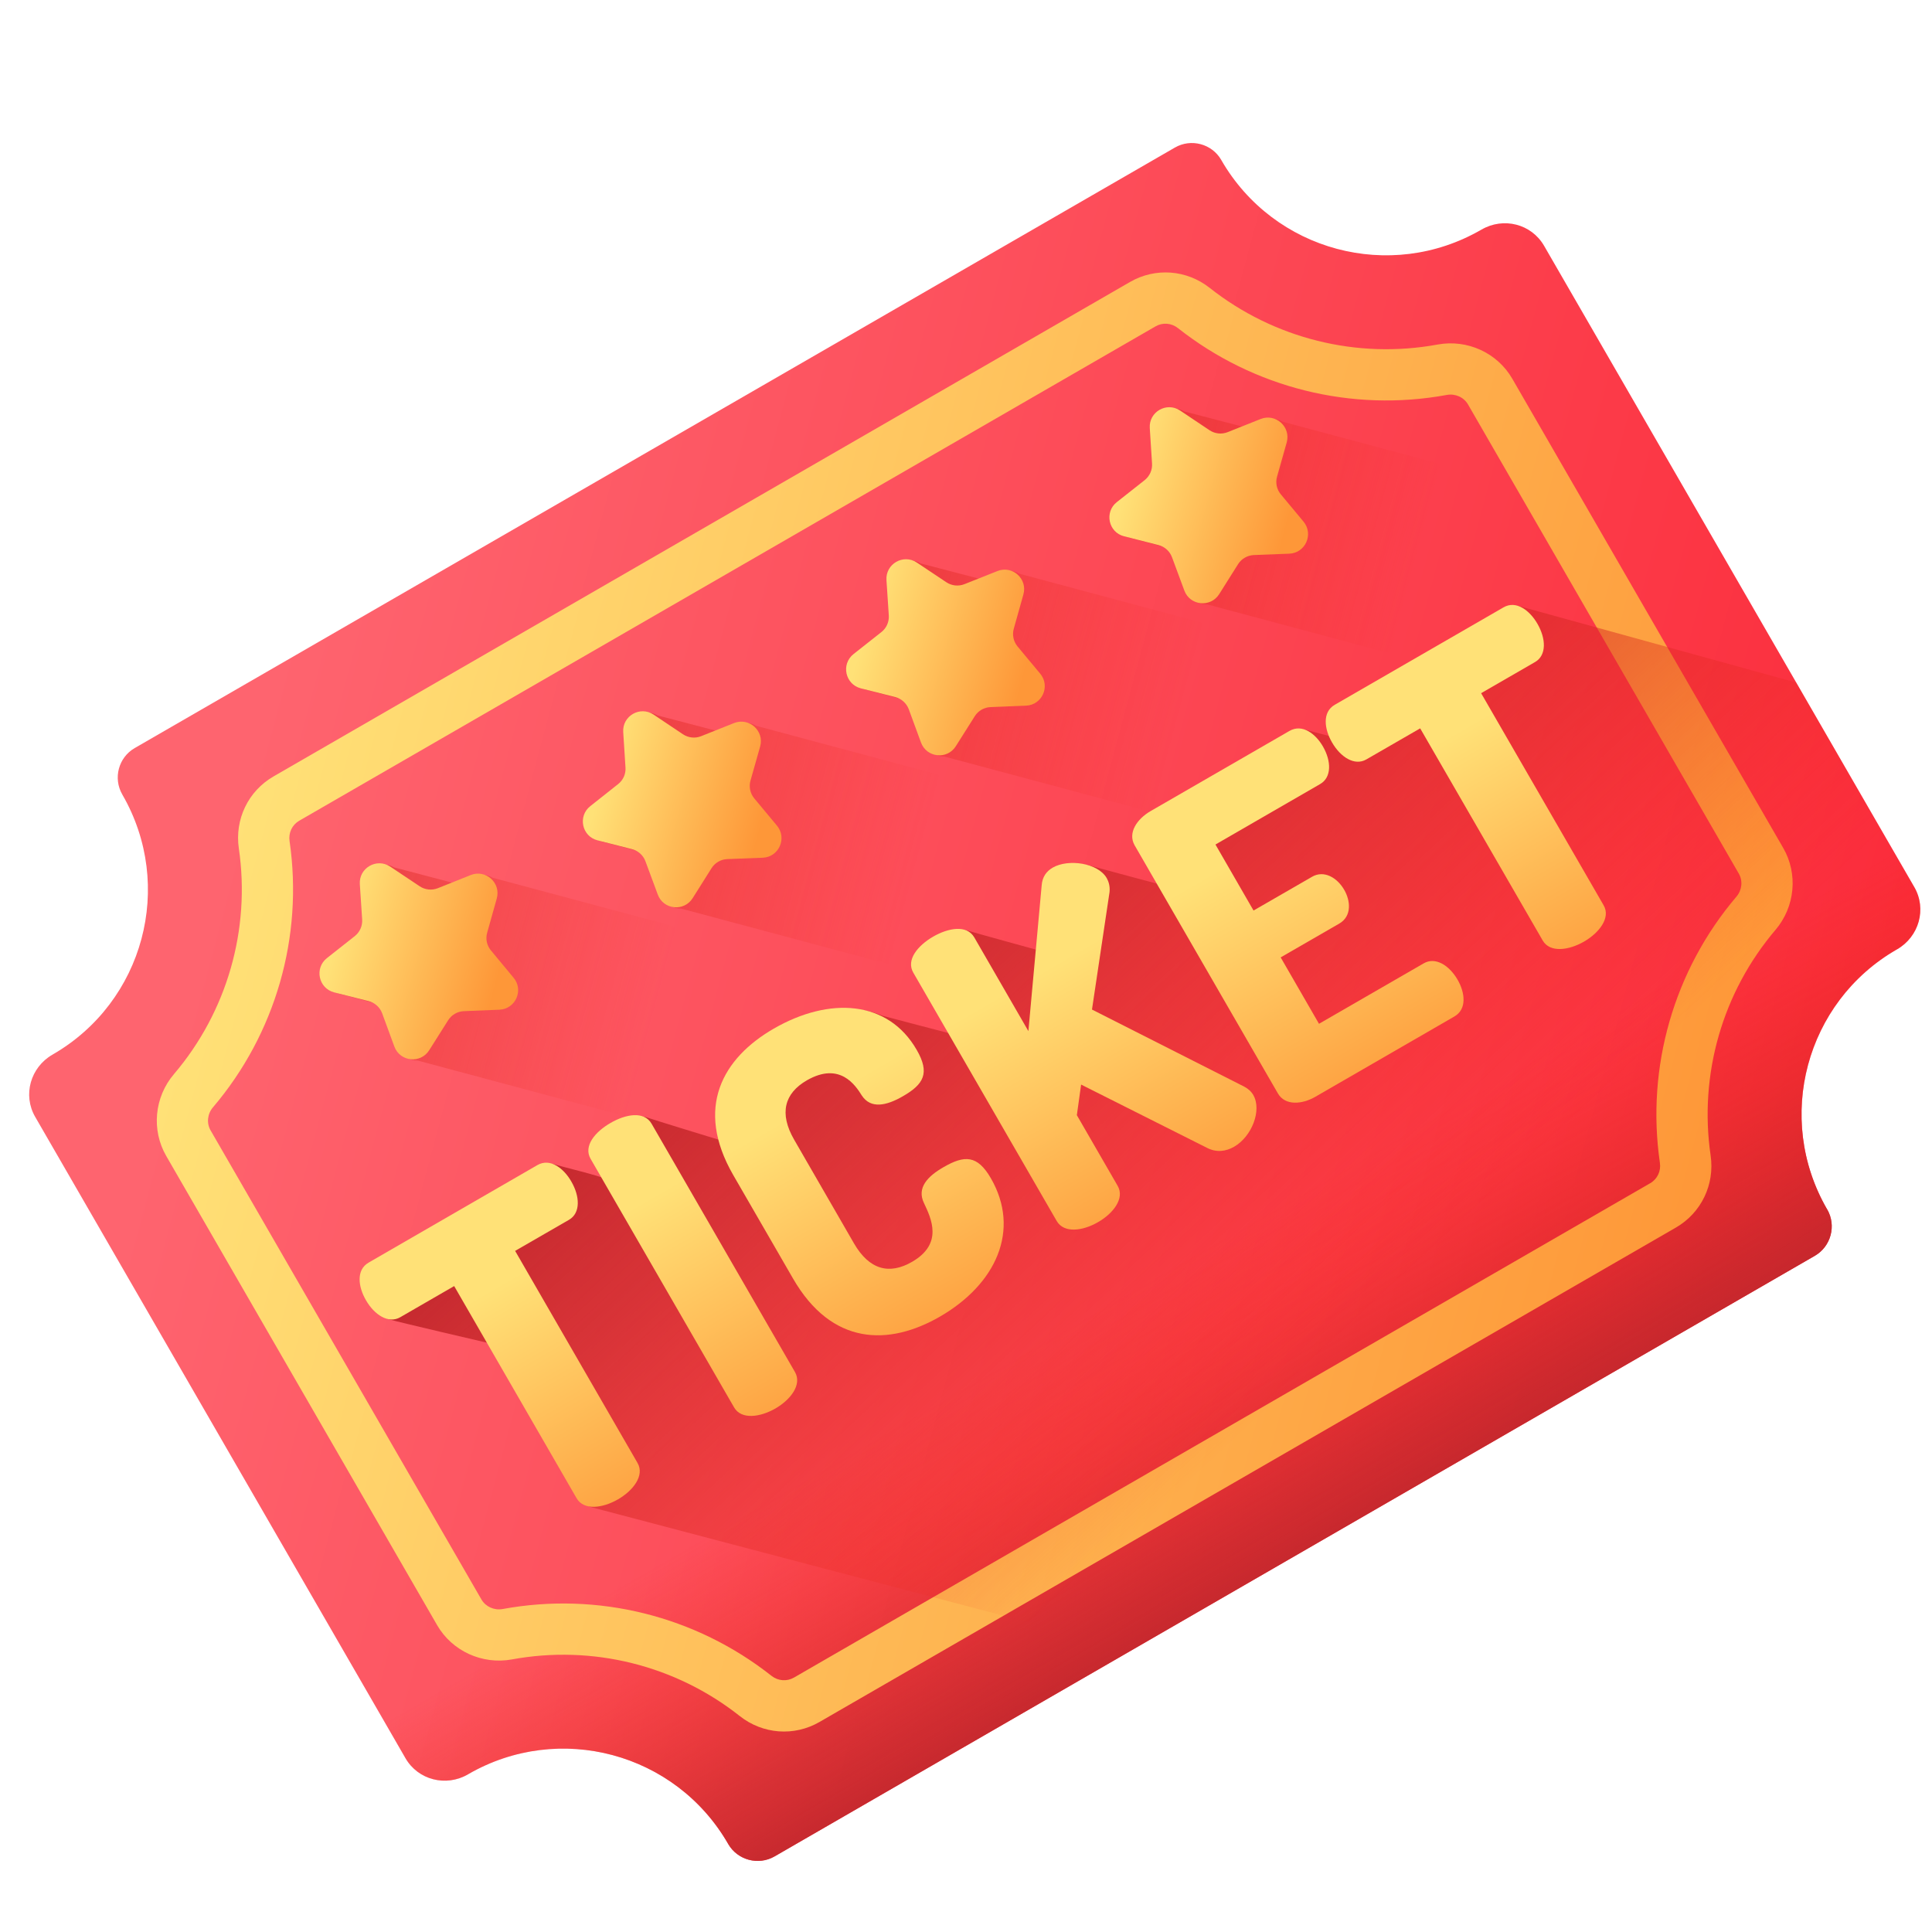 <svg width="24" height="24" viewBox="0 0 24 24" fill="none" xmlns="http://www.w3.org/2000/svg">
<g clip-path="url(#clip0_555_23681)">
<path d="M18.398 2.855C17.269 3.507 15.825 3.12 15.173 1.991L15.171 1.987C15.055 1.786 14.796 1.717 14.595 1.833L1.673 9.293C1.472 9.409 1.403 9.668 1.519 9.869L1.521 9.873C2.173 11.002 1.786 12.446 0.657 13.098C0.655 13.099 0.654 13.1 0.652 13.101C0.379 13.258 0.28 13.602 0.437 13.874L5.037 21.841C5.194 22.113 5.542 22.2 5.814 22.041L5.819 22.038C6.948 21.387 8.392 21.773 9.044 22.903L9.046 22.907C9.162 23.107 9.421 23.177 9.622 23.061L22.544 15.6C22.745 15.484 22.814 15.225 22.698 15.024L22.696 15.021C22.044 13.891 22.431 12.447 23.56 11.796L23.566 11.793C23.838 11.636 23.938 11.292 23.78 11.019L19.181 3.053C19.023 2.78 18.676 2.694 18.404 2.852C18.402 2.853 18.4 2.854 18.398 2.855Z" fill="url(#paint0_linear_555_23681)"/>
<path d="M3.671 19.475L5.037 21.841C5.194 22.113 5.542 22.2 5.814 22.042L5.819 22.039C6.948 21.387 8.392 21.774 9.044 22.903L9.046 22.907C9.162 23.108 9.421 23.177 9.622 23.061L22.545 15.6C22.745 15.484 22.815 15.225 22.699 15.024L22.696 15.021C22.044 13.892 22.431 12.448 23.561 11.796L23.566 11.793C23.839 11.636 23.938 11.292 23.78 11.019L22.414 8.653L3.671 19.475Z" fill="url(#paint1_linear_555_23681)"/>
<path d="M20.819 15.249L10.18 21.391C9.865 21.573 9.476 21.544 9.189 21.317C8.391 20.686 7.359 20.43 6.359 20.614C5.989 20.681 5.616 20.51 5.43 20.188L2.065 14.36C1.879 14.038 1.917 13.629 2.161 13.343C2.82 12.569 3.114 11.547 2.967 10.54C2.914 10.178 3.083 9.827 3.398 9.645L14.037 3.503C14.352 3.321 14.74 3.35 15.027 3.576C15.826 4.207 16.858 4.464 17.858 4.28C18.228 4.212 18.601 4.383 18.787 4.706L22.152 10.534C22.338 10.856 22.299 11.265 22.056 11.551C21.397 12.325 21.103 13.347 21.25 14.354C21.303 14.716 21.133 15.067 20.819 15.249ZM3.716 10.196C3.629 10.247 3.582 10.345 3.597 10.448C3.77 11.636 3.423 12.842 2.646 13.755C2.576 13.837 2.564 13.952 2.616 14.042L5.981 19.87C6.033 19.959 6.138 20.007 6.244 19.988C7.424 19.771 8.641 20.073 9.584 20.818C9.665 20.882 9.774 20.89 9.862 20.84L20.5 14.698C20.588 14.647 20.635 14.548 20.62 14.446C20.447 13.258 20.793 12.052 21.571 11.138C21.64 11.057 21.652 10.942 21.6 10.852L18.236 5.024C18.184 4.934 18.078 4.887 17.973 4.906C16.793 5.123 15.575 4.82 14.633 4.076C14.552 4.012 14.443 4.003 14.355 4.054L3.716 10.196Z" fill="url(#paint2_linear_555_23681)"/>
<path d="M4.895 10.775C4.729 10.674 4.515 10.801 4.528 10.998L4.556 11.438C4.562 11.518 4.527 11.595 4.465 11.645L4.119 11.918C3.961 12.042 4.014 12.294 4.209 12.343L4.682 12.469C4.738 12.496 4.782 12.543 4.804 12.603L4.957 13.017C4.996 13.122 5.093 13.177 5.19 13.175L12.464 15.124C12.57 15.188 12.719 15.166 12.795 15.046L13.03 14.674C13.073 14.606 13.146 14.564 13.226 14.561L13.666 14.543C13.867 14.535 13.972 14.3 13.844 14.146L13.562 13.807C13.511 13.745 13.493 13.663 13.515 13.586L13.634 13.162C13.681 12.997 13.549 12.849 13.394 12.853L6.121 10.904C6.06 10.867 5.982 10.855 5.905 10.886L5.672 10.979L4.895 10.775Z" fill="url(#paint3_linear_555_23681)"/>
<path d="M8.167 8.887C8.001 8.786 7.786 8.913 7.799 9.11L7.828 9.55C7.833 9.629 7.799 9.707 7.736 9.756L7.39 10.029C7.232 10.154 7.286 10.405 7.481 10.455L7.953 10.58C8.009 10.607 8.053 10.655 8.075 10.714L8.228 11.128C8.267 11.234 8.365 11.289 8.462 11.287L15.735 13.235C15.841 13.299 15.991 13.278 16.067 13.158L16.302 12.785C16.345 12.718 16.418 12.675 16.497 12.672L16.938 12.655C17.139 12.647 17.244 12.412 17.115 12.257L16.833 11.918C16.782 11.857 16.765 11.774 16.786 11.697L16.906 11.273C16.952 11.109 16.821 10.96 16.666 10.965L9.392 9.016C9.331 8.978 9.254 8.967 9.177 8.997L8.944 9.09L8.167 8.887Z" fill="url(#paint4_linear_555_23681)"/>
<path d="M11.437 6.999C11.271 6.897 11.057 7.024 11.07 7.221L11.098 7.661C11.104 7.741 11.069 7.818 11.007 7.868L10.661 8.141C10.503 8.265 10.556 8.517 10.751 8.566L11.224 8.692C11.28 8.719 11.324 8.767 11.346 8.826L11.499 9.24C11.538 9.345 11.635 9.4 11.732 9.398L19.006 11.347C19.112 11.411 19.261 11.389 19.337 11.269L19.573 10.897C19.615 10.829 19.688 10.787 19.768 10.784L20.209 10.766C20.409 10.758 20.514 10.524 20.385 10.369L20.104 10.03C20.053 9.968 20.035 9.886 20.057 9.809L20.176 9.385C20.223 9.22 20.091 9.072 19.936 9.076L12.663 7.127C12.602 7.09 12.524 7.078 12.447 7.109L12.214 7.202L11.437 6.999Z" fill="url(#paint5_linear_555_23681)"/>
<path d="M21.268 6.668L15.934 5.239C15.873 5.202 15.796 5.19 15.719 5.221L15.486 5.313L14.709 5.11C14.543 5.009 14.328 5.136 14.341 5.333L14.37 5.773C14.375 5.853 14.341 5.93 14.278 5.979L13.932 6.252C13.774 6.377 13.828 6.628 14.023 6.678L14.495 6.803C14.551 6.83 14.595 6.878 14.617 6.938L14.77 7.351C14.809 7.457 14.907 7.512 15.004 7.51L22.277 9.458C22.383 9.522 22.533 9.501 22.609 9.381L22.727 9.194L21.268 6.668L21.268 6.668Z" fill="url(#paint6_linear_555_23681)"/>
<path d="M4.847 10.765L5.214 11.01C5.28 11.054 5.364 11.063 5.438 11.034L5.848 10.87C6.034 10.796 6.226 10.968 6.171 11.162L6.052 11.586C6.03 11.663 6.047 11.745 6.099 11.807L6.38 12.146C6.509 12.3 6.404 12.535 6.203 12.543L5.763 12.561C5.683 12.564 5.61 12.606 5.567 12.674L5.332 13.046C5.225 13.216 4.969 13.19 4.899 13.001L4.747 12.587C4.719 12.512 4.656 12.456 4.579 12.436L4.152 12.328C3.957 12.278 3.903 12.027 4.061 11.902L4.407 11.629C4.47 11.579 4.504 11.502 4.499 11.423L4.47 10.983C4.457 10.782 4.68 10.654 4.847 10.765Z" fill="url(#paint7_linear_555_23681)"/>
<path d="M8.119 8.877L8.485 9.122C8.552 9.166 8.636 9.175 8.71 9.145L9.119 8.982C9.306 8.908 9.497 9.08 9.443 9.273L9.323 9.697C9.301 9.774 9.319 9.857 9.37 9.918L9.652 10.257C9.78 10.412 9.676 10.647 9.475 10.655L9.034 10.672C8.955 10.675 8.881 10.718 8.839 10.785L8.604 11.158C8.496 11.328 8.24 11.301 8.171 11.112L8.018 10.699C7.99 10.624 7.928 10.568 7.85 10.548L7.423 10.439C7.228 10.39 7.175 10.138 7.333 10.014L7.679 9.74C7.741 9.691 7.776 9.614 7.77 9.534L7.742 9.094C7.729 8.894 7.951 8.765 8.119 8.877Z" fill="url(#paint8_linear_555_23681)"/>
<path d="M11.389 6.988L11.756 7.233C11.822 7.277 11.906 7.286 11.98 7.257L12.39 7.094C12.576 7.019 12.768 7.191 12.713 7.385L12.594 7.809C12.572 7.886 12.589 7.968 12.64 8.03L12.922 8.369C13.051 8.524 12.946 8.758 12.745 8.766L12.305 8.784C12.225 8.787 12.152 8.829 12.109 8.897L11.874 9.269C11.767 9.44 11.511 9.413 11.441 9.224L11.289 8.81C11.261 8.736 11.198 8.679 11.121 8.659L10.694 8.551C10.499 8.501 10.445 8.25 10.603 8.125L10.949 7.852C11.012 7.803 11.046 7.725 11.041 7.646L11.012 7.206C10.999 7.005 11.222 6.877 11.389 6.988Z" fill="url(#paint9_linear_555_23681)"/>
<path d="M14.66 5.1L15.026 5.345C15.093 5.389 15.177 5.398 15.251 5.368L15.66 5.205C15.847 5.131 16.038 5.303 15.984 5.496L15.864 5.921C15.842 5.997 15.86 6.08 15.911 6.141L16.193 6.48C16.321 6.635 16.217 6.87 16.016 6.878L15.575 6.895C15.496 6.899 15.422 6.941 15.38 7.008L15.145 7.381C15.037 7.551 14.781 7.524 14.712 7.335L14.559 6.922C14.531 6.847 14.469 6.791 14.391 6.771L13.964 6.662C13.769 6.613 13.716 6.361 13.874 6.237L14.22 5.964C14.282 5.914 14.317 5.837 14.311 5.757L14.283 5.317C14.27 5.117 14.492 4.988 14.66 5.1Z" fill="url(#paint10_linear_555_23681)"/>
<path d="M23.78 11.019L22.313 8.479C20.742 8.045 18.93 7.546 18.902 7.538C18.848 7.523 18.791 7.528 18.735 7.56L16.638 8.77C16.502 8.849 16.506 9.017 16.568 9.164C16.51 9.137 16.301 9.09 16.254 9.075C16.196 9.058 16.136 9.061 16.075 9.095L14.348 10.093C14.183 10.188 14.063 10.361 14.152 10.516L14.427 10.992C14.427 10.992 13.615 10.775 13.575 10.763C13.428 10.719 13.25 10.726 13.135 10.793C13.057 10.838 13.006 10.906 12.997 11.015L12.925 11.812C12.925 11.812 12.088 11.582 12.05 11.569C11.939 11.53 11.784 11.573 11.65 11.651C11.46 11.76 11.31 11.937 11.403 12.097L11.836 12.847C11.823 12.845 10.966 12.619 10.966 12.619C10.596 12.46 10.126 12.53 9.67 12.794C9.151 13.093 8.823 13.559 8.981 14.173C8.977 14.174 8.082 13.899 8.047 13.885C7.935 13.843 7.778 13.886 7.641 13.965C7.452 14.074 7.302 14.252 7.394 14.412L7.531 14.649C7.465 14.609 6.964 14.489 6.922 14.474C6.861 14.452 6.797 14.453 6.734 14.489L4.637 15.699C4.477 15.792 4.51 16.006 4.603 16.166C4.665 16.274 4.751 16.357 4.84 16.391C4.894 16.411 6.103 16.692 6.103 16.692L7.221 18.627C7.249 18.676 7.291 18.706 7.342 18.722C7.376 18.732 11.4 19.791 14.07 20.493L22.544 15.6C22.745 15.484 22.815 15.225 22.698 15.024L22.696 15.021C22.044 13.892 22.431 12.448 23.56 11.796L23.566 11.793C23.838 11.636 23.938 11.292 23.78 11.019Z" fill="url(#paint11_linear_555_23681)"/>
<path d="M6.676 14.473C6.836 14.381 7.005 14.516 7.097 14.677C7.204 14.861 7.214 15.069 7.068 15.153L6.399 15.539L7.92 18.174C8.01 18.33 7.865 18.517 7.676 18.626C7.487 18.735 7.253 18.767 7.163 18.612L5.642 15.976L4.972 16.363C4.826 16.447 4.651 16.335 4.545 16.15C4.452 15.99 4.419 15.776 4.58 15.684L6.676 14.473Z" fill="url(#paint12_linear_555_23681)"/>
<path d="M7.337 14.396C7.244 14.236 7.394 14.059 7.584 13.95C7.773 13.84 8.001 13.799 8.094 13.959L9.876 17.045C9.965 17.201 9.821 17.388 9.632 17.497C9.442 17.606 9.208 17.638 9.119 17.483L7.337 14.396Z" fill="url(#paint13_linear_555_23681)"/>
<path d="M10.022 13.421C9.746 13.581 9.675 13.829 9.866 14.159L10.608 15.445C10.799 15.775 11.048 15.838 11.33 15.675C11.718 15.451 11.571 15.141 11.477 14.943C11.387 14.755 11.524 14.612 11.719 14.5C11.981 14.348 12.141 14.346 12.309 14.637C12.682 15.283 12.371 15.954 11.677 16.355C11.041 16.722 10.333 16.717 9.851 15.882L9.108 14.596C8.627 13.761 8.976 13.145 9.612 12.778C10.306 12.378 11.032 12.425 11.387 13.041C11.556 13.332 11.473 13.47 11.216 13.618C11.012 13.736 10.817 13.778 10.706 13.609C10.629 13.486 10.435 13.183 10.022 13.421Z" fill="url(#paint14_linear_555_23681)"/>
<path d="M11.345 12.082C11.253 11.922 11.403 11.745 11.592 11.635C11.782 11.526 12.01 11.485 12.103 11.645L12.775 12.809L12.94 10.999C12.948 10.891 13 10.823 13.077 10.778C13.271 10.666 13.639 10.719 13.748 10.908C13.77 10.947 13.791 11.006 13.783 11.082L13.565 12.541L15.457 13.499C15.504 13.524 15.544 13.559 15.569 13.603C15.678 13.793 15.55 14.119 15.331 14.245C15.229 14.304 15.11 14.321 14.988 14.256L13.43 13.473L13.377 13.853L13.884 14.731C13.974 14.886 13.83 15.073 13.64 15.182C13.451 15.292 13.217 15.323 13.127 15.168L11.345 12.082Z" fill="url(#paint15_linear_555_23681)"/>
<path d="M15.572 11.311L16.3 10.891C16.446 10.807 16.61 10.9 16.699 11.055C16.775 11.186 16.797 11.38 16.637 11.473L15.909 11.893L16.385 12.718L17.686 11.967C17.831 11.883 18.003 11.991 18.107 12.171C18.197 12.326 18.227 12.535 18.067 12.627L16.339 13.625C16.174 13.72 15.964 13.738 15.874 13.582L14.095 10.501C14.006 10.345 14.126 10.173 14.291 10.077L16.018 9.08C16.179 8.987 16.345 9.118 16.434 9.273C16.538 9.453 16.545 9.656 16.399 9.74L15.099 10.491L15.572 11.311Z" fill="url(#paint16_linear_555_23681)"/>
<path d="M18.677 7.545C18.837 7.452 19.006 7.588 19.098 7.748C19.205 7.932 19.215 8.14 19.069 8.224L18.399 8.611L19.921 11.246C20.011 11.401 19.866 11.588 19.677 11.697C19.488 11.806 19.253 11.838 19.164 11.683L17.642 9.048L16.973 9.434C16.827 9.518 16.652 9.406 16.546 9.221C16.453 9.061 16.421 8.847 16.581 8.755L18.677 7.545Z" fill="url(#paint17_linear_555_23681)"/>
</g>
<defs>
<linearGradient id="paint0_linear_555_23681" x1="2.949" y1="9.993" x2="22.949" y2="15.352" gradientUnits="userSpaceOnUse">
<stop stop-color="#FE646F"/>
<stop offset="1" stop-color="#FB2B3A"/>
</linearGradient>
<linearGradient id="paint1_linear_555_23681" x1="14.146" y1="15.975" x2="16.236" y2="19.595" gradientUnits="userSpaceOnUse">
<stop stop-color="#F82814" stop-opacity="0"/>
<stop offset="0.215" stop-color="#E9281B" stop-opacity="0.215"/>
<stop offset="0.716" stop-color="#CB2728" stop-opacity="0.716"/>
<stop offset="1" stop-color="#C0272D"/>
</linearGradient>
<linearGradient id="paint2_linear_555_23681" x1="2.968" y1="9.998" x2="21.249" y2="14.896" gradientUnits="userSpaceOnUse">
<stop stop-color="#FFE177"/>
<stop offset="1" stop-color="#FE9738"/>
</linearGradient>
<linearGradient id="paint3_linear_555_23681" x1="8.126" y1="12.701" x2="0.385" y2="10.627" gradientUnits="userSpaceOnUse">
<stop stop-color="#F82814" stop-opacity="0"/>
<stop offset="0.215" stop-color="#E9281B" stop-opacity="0.215"/>
<stop offset="0.716" stop-color="#CB2728" stop-opacity="0.716"/>
<stop offset="1" stop-color="#C0272D"/>
</linearGradient>
<linearGradient id="paint4_linear_555_23681" x1="11.397" y1="10.813" x2="3.657" y2="8.739" gradientUnits="userSpaceOnUse">
<stop stop-color="#F82814" stop-opacity="0"/>
<stop offset="0.215" stop-color="#E9281B" stop-opacity="0.215"/>
<stop offset="0.716" stop-color="#CB2728" stop-opacity="0.716"/>
<stop offset="1" stop-color="#C0272D"/>
</linearGradient>
<linearGradient id="paint5_linear_555_23681" x1="14.668" y1="8.924" x2="6.927" y2="6.85" gradientUnits="userSpaceOnUse">
<stop stop-color="#F82814" stop-opacity="0"/>
<stop offset="0.215" stop-color="#E9281B" stop-opacity="0.215"/>
<stop offset="0.716" stop-color="#CB2728" stop-opacity="0.716"/>
<stop offset="1" stop-color="#C0272D"/>
</linearGradient>
<linearGradient id="paint6_linear_555_23681" x1="17.618" y1="6.95" x2="10.502" y2="5.043" gradientUnits="userSpaceOnUse">
<stop stop-color="#F82814" stop-opacity="0"/>
<stop offset="0.215" stop-color="#E9281B" stop-opacity="0.215"/>
<stop offset="0.716" stop-color="#CB2728" stop-opacity="0.716"/>
<stop offset="1" stop-color="#C0272D"/>
</linearGradient>
<linearGradient id="paint7_linear_555_23681" x1="4.185" y1="11.645" x2="6.174" y2="12.178" gradientUnits="userSpaceOnUse">
<stop stop-color="#FFE177"/>
<stop offset="1" stop-color="#FE9738"/>
</linearGradient>
<linearGradient id="paint8_linear_555_23681" x1="7.457" y1="9.757" x2="9.446" y2="10.29" gradientUnits="userSpaceOnUse">
<stop stop-color="#FFE177"/>
<stop offset="1" stop-color="#FE9738"/>
</linearGradient>
<linearGradient id="paint9_linear_555_23681" x1="10.727" y1="7.868" x2="12.716" y2="8.401" gradientUnits="userSpaceOnUse">
<stop stop-color="#FFE177"/>
<stop offset="1" stop-color="#FE9738"/>
</linearGradient>
<linearGradient id="paint10_linear_555_23681" x1="13.998" y1="5.98" x2="15.987" y2="6.513" gradientUnits="userSpaceOnUse">
<stop stop-color="#FFE177"/>
<stop offset="1" stop-color="#FE9738"/>
</linearGradient>
<linearGradient id="paint11_linear_555_23681" x1="17.096" y1="16.251" x2="11.141" y2="9.84" gradientUnits="userSpaceOnUse">
<stop stop-color="#F82814" stop-opacity="0"/>
<stop offset="0.215" stop-color="#E9281B" stop-opacity="0.215"/>
<stop offset="0.716" stop-color="#CB2728" stop-opacity="0.716"/>
<stop offset="1" stop-color="#C0272D"/>
</linearGradient>
<linearGradient id="paint12_linear_555_23681" x1="6.151" y1="15.985" x2="8.019" y2="19.22" gradientUnits="userSpaceOnUse">
<stop stop-color="#FFE177"/>
<stop offset="1" stop-color="#FE9738"/>
</linearGradient>
<linearGradient id="paint13_linear_555_23681" x1="8.107" y1="14.856" x2="9.975" y2="18.091" gradientUnits="userSpaceOnUse">
<stop stop-color="#FFE177"/>
<stop offset="1" stop-color="#FE9738"/>
</linearGradient>
<linearGradient id="paint14_linear_555_23681" x1="10.162" y1="13.669" x2="12.03" y2="16.905" gradientUnits="userSpaceOnUse">
<stop stop-color="#FFE177"/>
<stop offset="1" stop-color="#FE9738"/>
</linearGradient>
<linearGradient id="paint15_linear_555_23681" x1="12.992" y1="12.036" x2="14.86" y2="15.271" gradientUnits="userSpaceOnUse">
<stop stop-color="#FFE177"/>
<stop offset="1" stop-color="#FE9738"/>
</linearGradient>
<linearGradient id="paint16_linear_555_23681" x1="15.627" y1="10.514" x2="17.495" y2="13.75" gradientUnits="userSpaceOnUse">
<stop stop-color="#FFE177"/>
<stop offset="1" stop-color="#FE9738"/>
</linearGradient>
<linearGradient id="paint17_linear_555_23681" x1="18.152" y1="9.056" x2="20.02" y2="12.291" gradientUnits="userSpaceOnUse">
<stop stop-color="#FFE177"/>
<stop offset="1" stop-color="#FE9738"/>
</linearGradient>
<clipPath id="clip0_555_23681">
<rect width="24" height="24" fill="white"/>
</clipPath>
</defs>
</svg>
